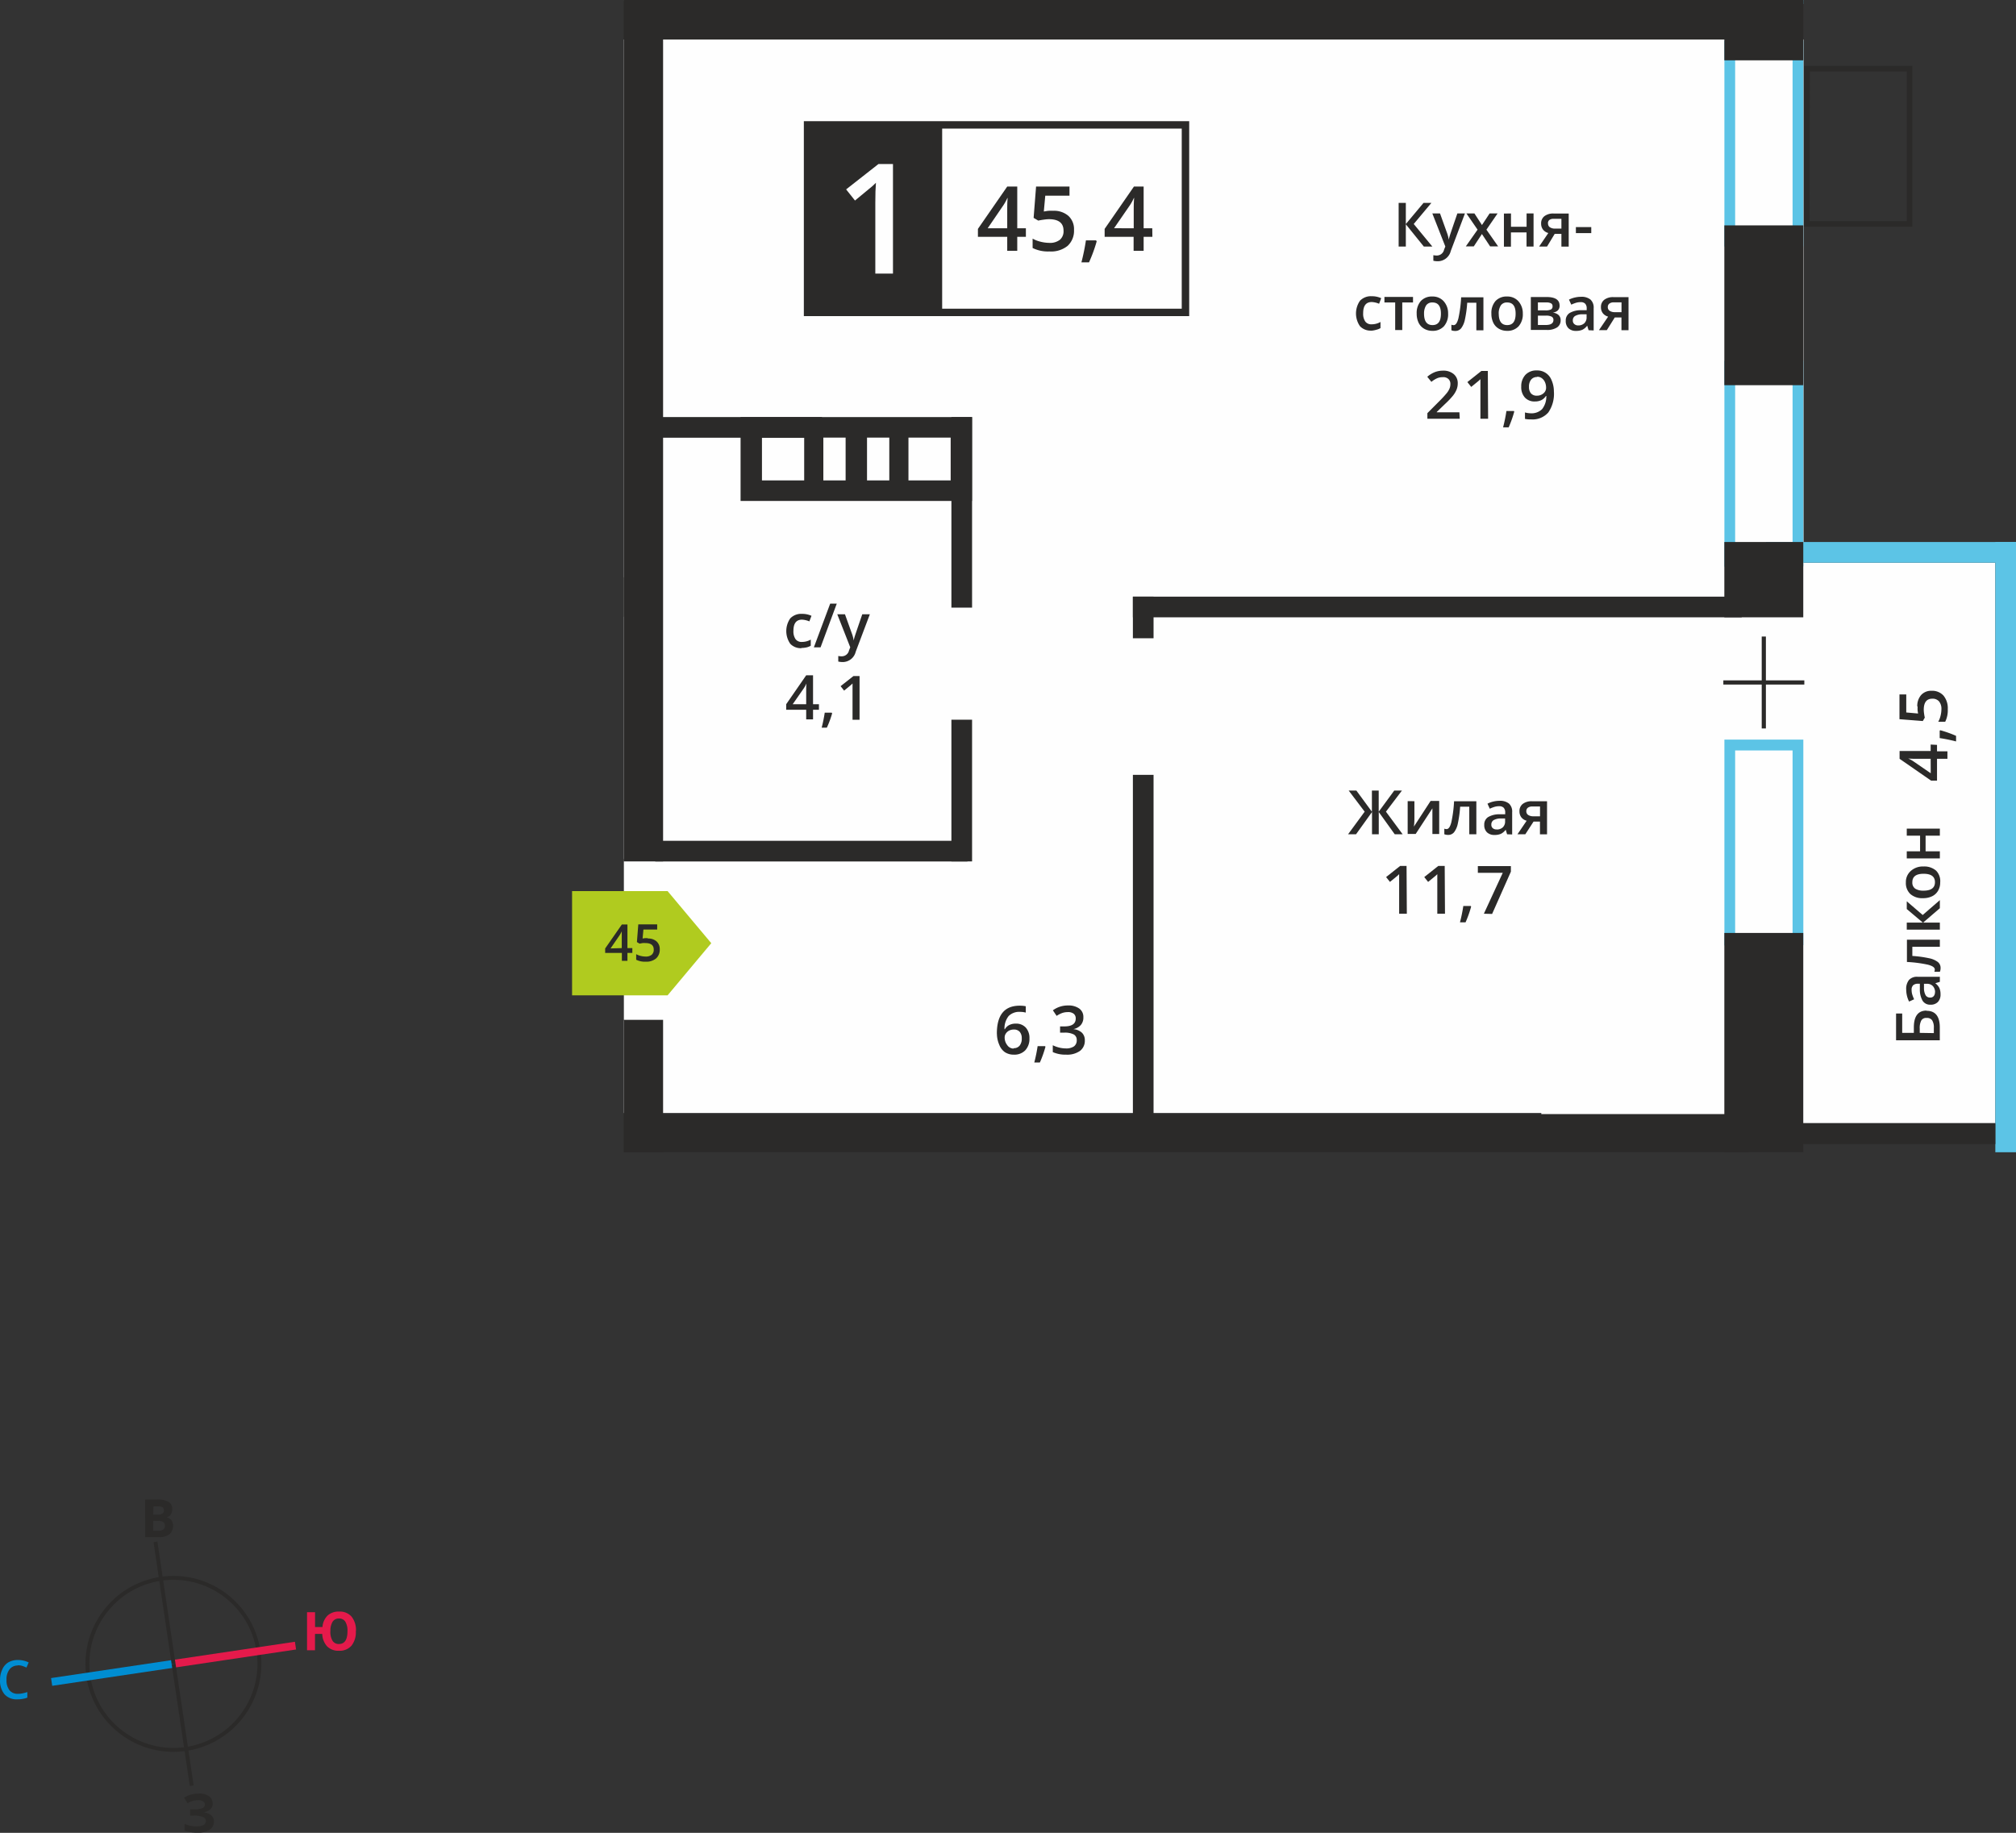 <svg id="Слой_1" data-name="Слой 1" xmlns="http://www.w3.org/2000/svg" viewBox="0 0 361.92 329.03"><rect x="0" y="0" width="361.92" height="329.03" fill="#333333" stroke="none"/><title>7b_2s_3f_#45</title><rect x="112" width="211.78" height="0.01" style="fill:#fefefe"/><polygon points="112 7.08 323.77 7.08 323.77 101.01 358.21 101.01 358.21 201.61 276.7 201.61 276.7 199.8 112 199.8 112 183.22 112 154.16 112 7.08" style="fill:#fefefe;fill-rule:evenodd"/><path d="M343.19,295.3v33H353.5v-33Zm-1.93,35V293.35h14.17v36.91Z" transform="translate(-31.69 -160.58)" style="fill:#5cc4e6;fill-rule:evenodd"/><path d="M343.19,227.3v33H353.5v-33Zm-1.93,35V225.35h14.17v36.91Z" transform="translate(-31.69 -160.58)" style="fill:#5cc4e6;fill-rule:evenodd"/><path d="M343.19,169.83v33H353.5v-33Zm-1.93,35V167.88h14.17V204.8Z" transform="translate(-31.69 -160.58)" style="fill:#5cc4e6;fill-rule:evenodd"/><rect x="309.56" width="14.17" height="0.72" style="fill:#5cc4e6"/><rect x="317.04" y="97.3" width="44.88" height="3.71" style="fill:#5cc4e6"/><rect x="358.21" y="97.3" width="3.71" height="109.55" style="fill:#5cc4e6"/><path d="M176.06,239.14h-7.58v7.68h7.58Zm7.44,0h-4v7.68h4Zm11.28,0h7.58v7.68h-7.58Zm-7.44,0h4v7.68h-4Zm0-3.69H164.64v15.06h41.55V235.45Z" transform="translate(-31.69 -160.58)" style="fill:#2b2a29;fill-rule:evenodd"/><rect x="309.56" y="97.3" width="14.17" height="13.52" style="fill:#2b2a29"/><rect x="309.56" y="40.46" width="14.17" height="28.69" style="fill:#2b2a29"/><rect x="309.56" width="14.17" height="10.83" style="fill:#2b2a29"/><rect x="309.56" y="167.48" width="14.17" height="39.36" style="fill:#2b2a29"/><rect x="117.63" y="74.87" width="29.94" height="3.71" style="fill:#2b2a29"/><rect x="203.38" y="107.11" width="109.3" height="3.71" style="fill:#2b2a29"/><rect x="117.63" y="150.94" width="56.05" height="3.71" style="fill:#2b2a29"/><rect x="304.92" y="201.68" width="53.29" height="3.71" style="fill:#2b2a29"/><polygon points="111.96 183.22 111.96 183.08 119.04 183.08 119.04 206.85 112 206.85 112 183.22 111.96 183.22" style="fill:#2b2a29;fill-rule:evenodd"/><polygon points="111.96 154.64 111.96 154.16 112 154.16 112 0.2 119.04 0.2 119.04 154.64 111.96 154.64" style="fill:#2b2a29;fill-rule:evenodd"/><rect x="112" width="201.86" height="7.08" style="fill:#2b2a29"/><rect x="112" y="103.64" width="2.69" height="7.08" style="fill:#2b2a29"/><rect x="170.8" y="74.87" width="3.71" height="34.21" style="fill:#2b2a29"/><rect x="203.38" y="107.11" width="3.71" height="7.47" style="fill:#2b2a29"/><rect x="203.38" y="139.1" width="3.71" height="63.48" style="fill:#2b2a29"/><rect x="170.8" y="129.2" width="3.71" height="25.44" style="fill:#2b2a29"/><path d="M356.55,200.28H374V173.41h-17.4Zm17.9,1h-18.9V172.41H375v28.87Z" transform="translate(-31.69 -160.58)" style="fill:#2b2a29"/><polygon points="316.27 130.77 316.27 122.89 309.38 122.89 309.38 122.14 316.27 122.14 316.27 114.27 317.02 114.27 317.02 122.14 323.92 122.14 323.92 122.89 317.02 122.89 317.02 130.77 316.27 130.77" style="fill:#2b2a29"/><rect x="144.95" y="22.42" width="67.87" height="33.68" style="fill:#fefefe"/><path d="M243.84,183.67H177.31V216h66.53Zm-67.2-1.34h68.54v35H176v-35Z" transform="translate(-31.69 -160.58)" style="fill:#2b2a29"/><path d="M235.22,201.56v-2.89c0-1,0-1.87.08-2.53h-.06a9,9,0,0,1-.69,1.26l-2.86,4.15Zm3.35,1.53H237v2.51h-1.8v-2.51H230v-1.42l5.26-7.6H237v7.49h1.55Zm-10,.82a26.54,26.54,0,0,1-1.38,3.77h-1.36a38.93,38.93,0,0,0,.81-3.95h1.82Zm-7.82-5.49a3.94,3.94,0,0,1,2.75.92,3.22,3.22,0,0,1,1,2.51,3.67,3.67,0,0,1-1.15,2.87,4.74,4.74,0,0,1-3.28,1,6.17,6.17,0,0,1-3-.62v-1.68a5.55,5.55,0,0,0,1.46.56,6.63,6.63,0,0,0,1.54.2,2.85,2.85,0,0,0,1.9-.56,2,2,0,0,0,.65-1.63q0-2.06-2.63-2.06a6.7,6.7,0,0,0-.91.08q-.54.07-1,.17l-.83-.49.44-5.62h6v1.64h-4.35l-.26,2.84.67-.11A6.61,6.61,0,0,1,220.77,198.42Zm-8.24,3.14v-2.89c0-1,0-1.87.08-2.53h-.06a9,9,0,0,1-.69,1.26L209,201.56Zm3.35,1.53h-1.55v2.51h-1.8v-2.51h-5.26v-1.42l5.26-7.6h1.8v7.49h1.55Z" transform="translate(-31.69 -160.58)" style="fill:#2b2a29"/><rect x="144.95" y="22.42" width="23.94" height="33.68" style="fill:#2b2a29"/><rect x="144.95" y="22.42" width="23.94" height="33.68" style="fill:none;stroke:#2b2a29;stroke-miterlimit:22.926;stroke-width:0.5px"/><path d="M192,209.69h-3.17V197q0-2.28.11-3.61c-.21.21-.46.45-.76.71s-1.31,1.09-3,2.48l-1.59-2,5.8-4.55H192Z" transform="translate(-31.69 -160.58)" style="fill:#fefefe"/><path d="M374,313.41h2.39v-2.81H374v-1.27h5.94v1.27h-2.56v2.81h2.56v1.27H374Zm3,7.06q2.06,0,2.06-1.52t-2.06-1.51q-2,0-2,1.52a1.3,1.3,0,0,0,.53,1.16A2.67,2.67,0,0,0,376.94,320.47Zm0-4.34a3.24,3.24,0,0,1,2.27.75A2.69,2.69,0,0,1,380,319a2.86,2.86,0,0,1-.38,1.48,2.48,2.48,0,0,1-1.08,1,3.67,3.67,0,0,1-1.63.34,3.22,3.22,0,0,1-2.26-.74,2.7,2.7,0,0,1-.81-2.1,2.63,2.63,0,0,1,.83-2A3.21,3.21,0,0,1,376.94,316.13Zm-3,7.64v-1.39l2.86,2.46,3.08-2.67v1.45l-3,2.58h3v1.27H374v-1.27h2.88Zm5.94,5.5v1.28H375v1.64a20.55,20.55,0,0,1,3,.41,3.86,3.86,0,0,1,1.57.67,1.33,1.33,0,0,1,.5,1.07,1.8,1.8,0,0,1-.12.69h-1a1.14,1.14,0,0,0,.08-.4c0-.37-.41-.65-1.23-.87a23.23,23.23,0,0,0-3.77-.49v-4Zm-.86,9.45a1.57,1.57,0,0,0-.39-1.11,1.4,1.4,0,0,0-1.08-.42h-.52l0,.76a2.6,2.6,0,0,0,.3,1.3.9.9,0,0,0,.81.41.79.79,0,0,0,.62-.24A1,1,0,0,0,379.06,338.73Zm.86-1.88-.82.25v0a2.43,2.43,0,0,1,.74.87,2.76,2.76,0,0,1,.2,1.12,1.89,1.89,0,0,1-.47,1.37,1.76,1.76,0,0,1-1.34.49,1.57,1.57,0,0,1-1.39-.68,3.94,3.94,0,0,1-.51-2.08l0-1H376a1.21,1.21,0,0,0-.85.27,1.09,1.09,0,0,0-.28.83,2.85,2.85,0,0,0,.13.88,6.77,6.77,0,0,0,.32.81l-.9.41a4.38,4.38,0,0,1-.39-1.06,4.87,4.87,0,0,1-.13-1.09,2.57,2.57,0,0,1,.49-1.72,1.93,1.93,0,0,1,1.55-.58h4Zm-1.08,9.2v-.93a2.38,2.38,0,0,0-.3-1.36,1.11,1.11,0,0,0-1-.43,1,1,0,0,0-.94.43,2.88,2.88,0,0,0-.29,1.51V346Zm-1.29-4q2.36,0,2.36,3v2.29h-7.85v-4.81h1.1V346h2.09v-.94Q375.26,342,377.55,342Z" transform="translate(-31.69 -160.58)" style="fill:#2b2a29"/><path d="M375.89,287.4a2.94,2.94,0,0,1,.69-2.05,2.4,2.4,0,0,1,1.87-.76,2.73,2.73,0,0,1,2.14.86,3.53,3.53,0,0,1,.77,2.44,4.6,4.6,0,0,1-.46,2.26h-1.25a4.13,4.13,0,0,0,.42-1.09,4.94,4.94,0,0,0,.15-1.14,2.12,2.12,0,0,0-.42-1.42,1.51,1.51,0,0,0-1.22-.49q-1.53,0-1.53,2a5,5,0,0,0,.06.68q.05.41.13.71l-.36.62-4.19-.33v-4.45h1.22v3.24l2.12.19-.08-.5a4.91,4.91,0,0,1,0-.72m4.09,4.23a19.76,19.76,0,0,1,2.81,1v1a28.94,28.94,0,0,0-2.94-.6v-1.35Zm-1.75,5.12h-2.15c-.77,0-1.39,0-1.88-.06v0a6.68,6.68,0,0,1,.94.52l3.1,2.13Zm1.14-2.5v1.16h1.87v1.34h-1.87v3.92h-1.06l-5.66-3.92V295.4h5.58v-1.16Z" transform="translate(-31.69 -160.58)" style="fill:#2b2a29"/><path d="M305.7,306.2a.77.77,0,0,0,.35.69,1.66,1.66,0,0,0,.93.23h1.18v-1.76h-1.38a1.27,1.27,0,0,0-.8.22.75.75,0,0,0-.28.63m-.18,4.14h-1.41l1.65-2.43a1.78,1.78,0,0,1-.95-.61,1.74,1.74,0,0,1-.34-1.1,1.59,1.59,0,0,1,.6-1.32,2.58,2.58,0,0,1,1.64-.47h2.71v5.94h-1.27v-2.29H307Zm-5.15-.86a1.56,1.56,0,0,0,1.1-.38,1.4,1.4,0,0,0,.42-1.08v-.52l-.76,0a2.59,2.59,0,0,0-1.3.3.9.9,0,0,0-.41.81.79.79,0,0,0,.24.62A1,1,0,0,0,300.37,309.48Zm1.88.86-.25-.82h0a2.42,2.42,0,0,1-.87.74,2.74,2.74,0,0,1-1.12.2,1.89,1.89,0,0,1-1.37-.47,1.77,1.77,0,0,1-.49-1.34,1.57,1.57,0,0,1,.68-1.39,3.92,3.92,0,0,1,2.08-.51l1,0v-.32a1.21,1.21,0,0,0-.27-.85,1.08,1.08,0,0,0-.82-.28,2.83,2.83,0,0,0-.87.13,6.74,6.74,0,0,0-.81.32l-.41-.9a4.36,4.36,0,0,1,1.06-.39,4.85,4.85,0,0,1,1.08-.13,2.56,2.56,0,0,1,1.71.49,1.93,1.93,0,0,1,.58,1.55v4Zm-5.52,0h-1.27v-4.95h-1.64a20.62,20.62,0,0,1-.41,3,3.87,3.87,0,0,1-.67,1.57,1.32,1.32,0,0,1-1.07.49,1.79,1.79,0,0,1-.69-.12v-1a1.14,1.14,0,0,0,.4.08c.37,0,.65-.41.86-1.23a23.26,23.26,0,0,0,.49-3.77h4Zm-11.12-5.94v3c0,.35,0,.88-.09,1.56l3-4.61h1.54v5.94h-1.22v-3c0-.17,0-.43,0-.8s0-.64,0-.81l-3,4.6H284.4V304.4Zm-8.93,1.88-2.87-3.79h1.38l2.79,3.8v-3.8h1.22v3.8l2.79-3.8h1.38l-2.87,3.79,3,4.06h-1.42l-2.87-4v4H278v-4l-2.87,4h-1.43Z" transform="translate(-31.69 -160.58)" style="fill:#2b2a29"/><path d="M298.08,324.61l3.39-7.34H297v-1.21h5.93v1l-3.37,7.59Zm-2.29-1.26a19.75,19.75,0,0,1-1,2.81h-1a28.93,28.93,0,0,0,.6-2.94h1.35Zm-4.69,1.26h-1.38v-5.53q0-1,0-1.57l-.33.31-1.32,1.08-.69-.87,2.52-2h1.15Zm-6.85,0h-1.38v-5.53q0-1,0-1.57l-.33.31-1.32,1.08-.69-.87,2.52-2h1.15Z" transform="translate(-31.69 -160.58)" style="fill:#2b2a29"/><path d="M320.33,215.7a.77.77,0,0,0,.35.69,1.66,1.66,0,0,0,.93.23h1.18v-1.76h-1.38a1.27,1.27,0,0,0-.8.22.75.75,0,0,0-.28.63m-.18,4.14h-1.41l1.65-2.43a1.78,1.78,0,0,1-.95-.61,1.74,1.74,0,0,1-.34-1.1,1.59,1.59,0,0,1,.6-1.32,2.58,2.58,0,0,1,1.64-.47h2.71v5.94h-1.27v-2.29h-1.2ZM315,219a1.56,1.56,0,0,0,1.1-.38,1.4,1.4,0,0,0,.42-1.08V217l-.76,0a2.58,2.58,0,0,0-1.3.3.9.9,0,0,0-.41.81.79.79,0,0,0,.24.62A1,1,0,0,0,315,219Zm1.88.86-.25-.82h0a2.42,2.42,0,0,1-.87.74,2.74,2.74,0,0,1-1.12.2,1.88,1.88,0,0,1-1.37-.47,1.77,1.77,0,0,1-.49-1.34,1.57,1.57,0,0,1,.68-1.39,3.92,3.92,0,0,1,2.08-.51l1,0v-.32a1.21,1.21,0,0,0-.27-.85,1.08,1.08,0,0,0-.82-.28,2.83,2.83,0,0,0-.87.13,6.77,6.77,0,0,0-.81.32l-.41-.9a4.36,4.36,0,0,1,1.06-.38,4.84,4.84,0,0,1,1.08-.13,2.56,2.56,0,0,1,1.71.49,1.93,1.93,0,0,1,.58,1.55v4Zm-6.47-4.31a.55.55,0,0,0-.28-.52,1.7,1.7,0,0,0-.82-.16h-1.53v1.43h1.34a2.24,2.24,0,0,0,1-.16A.61.61,0,0,0,310.41,215.53Zm.16,2.48a.64.64,0,0,0-.33-.61,2.19,2.19,0,0,0-1-.18h-1.46v1.68h1.49Q310.57,218.9,310.57,218Zm1.11-2.59q0,1.05-1.23,1.27v0a1.75,1.75,0,0,1,1.05.43,1.22,1.22,0,0,1,.36.92,1.49,1.49,0,0,1-.64,1.3,3.22,3.22,0,0,1-1.87.45h-2.84V213.9h2.82Q311.67,213.9,311.67,215.42Zm-10.93,1.44q0,2.06,1.52,2.06t1.51-2.06q0-2-1.51-2a1.29,1.29,0,0,0-1.15.53A2.68,2.68,0,0,0,300.74,216.86Zm4.32,0a3.25,3.25,0,0,1-.75,2.27,2.68,2.68,0,0,1-2.08.82,2.84,2.84,0,0,1-1.47-.38,2.48,2.48,0,0,1-1-1.08,3.68,3.68,0,0,1-.34-1.63,3.23,3.23,0,0,1,.74-2.26,2.69,2.69,0,0,1,2.09-.81,2.62,2.62,0,0,1,2,.83A3.21,3.21,0,0,1,305.07,216.86Zm-7.07,3h-1.27v-4.95h-1.64a20.61,20.61,0,0,1-.41,3,3.87,3.87,0,0,1-.67,1.57,1.32,1.32,0,0,1-1.07.49,1.79,1.79,0,0,1-.69-.12v-1a1.14,1.14,0,0,0,.4.08c.37,0,.65-.41.86-1.23a23.26,23.26,0,0,0,.49-3.77h4Zm-10.66-3q0,2.06,1.52,2.06t1.51-2.06q0-2-1.51-2a1.29,1.29,0,0,0-1.15.53A2.68,2.68,0,0,0,287.34,216.86Zm4.32,0a3.25,3.25,0,0,1-.75,2.27,2.68,2.68,0,0,1-2.08.82,2.84,2.84,0,0,1-1.47-.38,2.48,2.48,0,0,1-1-1.08,3.68,3.68,0,0,1-.34-1.63,3.23,3.23,0,0,1,.74-2.26,2.69,2.69,0,0,1,2.09-.81,2.62,2.62,0,0,1,2,.83A3.21,3.21,0,0,1,291.66,216.86Zm-6.3-3v1h-1.93v4.95h-1.27v-4.95h-1.93v-1Zm-7.52,6.05a2.59,2.59,0,0,1-2-.79,4,4,0,0,1,0-4.57,2.71,2.71,0,0,1,2.12-.81,4,4,0,0,1,1.69.35l-.38,1a3.83,3.83,0,0,0-1.32-.31q-1.54,0-1.54,2a2.45,2.45,0,0,0,.38,1.5,1.33,1.33,0,0,0,1.13.5,3.22,3.22,0,0,0,1.6-.42v1.1a2.46,2.46,0,0,1-.72.29A4.36,4.36,0,0,1,277.84,219.95Zm36.76-17.5v-1.08h2.76v1.08Zm-5-1.73a.77.77,0,0,0,.35.69,1.66,1.66,0,0,0,.93.23H312v-1.76h-1.38a1.27,1.27,0,0,0-.8.22A.75.75,0,0,0,309.59,200.72Zm-.18,4.14H308l1.65-2.43a1.78,1.78,0,0,1-.95-.61,1.74,1.74,0,0,1-.34-1.1,1.59,1.59,0,0,1,.6-1.32,2.58,2.58,0,0,1,1.64-.47h2.71v5.94H312v-2.29h-1.2Zm-6.47-5.94v2.39h2.8v-2.39H307v5.94h-1.26V202.3h-2.8v2.56h-1.26v-5.94Zm-6,2.91-2-2.91h1.44l1.35,2.08,1.37-2.08h1.43l-2,2.91,2.1,3H299.2l-1.47-2.22-1.46,2.22h-1.43Zm-8.12-2.91h1.38l1.21,3.37a6.41,6.41,0,0,1,.36,1.35h0a5.71,5.71,0,0,1,.18-.72q.13-.42,1.36-4h1.36l-2.54,6.73a2.41,2.41,0,0,1-2.31,1.85,3.66,3.66,0,0,1-.82-.09v-1a3,3,0,0,0,.65.06,1.33,1.33,0,0,0,1.28-1.06l.22-.56Zm0,5.94H287.3l-3.23-4v4h-1.29V197h1.29v3.8l3.18-3.8h1.41l-3.17,3.79Z" transform="translate(-31.69 -160.58)" style="fill:#2b2a29"/><path d="M307.66,228.26a1.34,1.34,0,0,0-1.1.47,2,2,0,0,0-.38,1.31,1.73,1.73,0,0,0,.35,1.15,1.33,1.33,0,0,0,1.08.42,1.72,1.72,0,0,0,1.17-.42,1.26,1.26,0,0,0,.47-1,2.39,2.39,0,0,0-.2-1,1.76,1.76,0,0,0-.57-.72,1.38,1.38,0,0,0-.83-.26m3,2.63a5.89,5.89,0,0,1-1,3.78,3.73,3.73,0,0,1-3.07,1.25,4.73,4.73,0,0,1-1.12-.09v-1.16a3.86,3.86,0,0,0,1,.15,2.68,2.68,0,0,0,2.08-.75,3.64,3.64,0,0,0,.75-2.36h-.07a2.06,2.06,0,0,1-.84.76,2.63,2.63,0,0,1-1.15.23,2.31,2.31,0,0,1-1.79-.71,2.76,2.76,0,0,1-.65-1.94,3,3,0,0,1,.75-2.13,2.69,2.69,0,0,1,2.05-.79,2.74,2.74,0,0,1,2.64,1.74A5.06,5.06,0,0,1,310.65,230.89Zm-7.12,3.65a19.76,19.76,0,0,1-1,2.81h-1a29,29,0,0,0,.6-2.94h1.35Zm-4.69,1.26h-1.38v-5.53q0-1,0-1.57l-.33.31-1.32,1.08-.69-.87,2.52-2h1.15Zm-5.09,0h-5.81v-1l2.21-2.22a19,19,0,0,0,1.3-1.42,3.46,3.46,0,0,0,.47-.79,2.12,2.12,0,0,0,.15-.79,1.21,1.21,0,0,0-.35-.91,1.34,1.34,0,0,0-1-.33,2.56,2.56,0,0,0-1,.18,4.47,4.47,0,0,0-1.06.66l-.74-.91a4.81,4.81,0,0,1,1.39-.85,4.07,4.07,0,0,1,1.44-.25,2.83,2.83,0,0,1,1.92.62,2.1,2.1,0,0,1,.72,1.68,3,3,0,0,1-.21,1.1,4.51,4.51,0,0,1-.64,1.08,14.58,14.58,0,0,1-1.43,1.5l-1.49,1.44v.06h4.07Z" transform="translate(-31.69 -160.58)" style="fill:#2b2a29"/><path d="M186,289.79h-1.26v-5.07q0-.91,0-1.44l-.3.28-1.21,1-.63-.8,2.31-1.82H186Zm-4.92-1.15a18.12,18.12,0,0,1-.95,2.57h-.93a26.53,26.53,0,0,0,.55-2.69H181ZM176.42,287v-2c0-.7,0-1.28.05-1.73h0a6.09,6.09,0,0,1-.47.86L174,287Zm2.29,1h-1.06v1.72h-1.23v-1.72h-3.59v-1l3.59-5.19h1.23V287h1.06Z" transform="translate(-31.69 -160.58)" style="fill:#2b2a29"/><path d="M182,270.85h1.38l1.21,3.37a6.41,6.41,0,0,1,.36,1.35h0a5.73,5.73,0,0,1,.18-.72q.13-.42,1.36-4h1.36l-2.54,6.73a2.41,2.41,0,0,1-2.31,1.85,3.65,3.65,0,0,1-.82-.09v-1a3,3,0,0,0,.65.06,1.33,1.33,0,0,0,1.28-1.06l.22-.56Zm-.09-1.91L179,276.79H177.8l2.93-7.85Zm-6.35,8a2.6,2.6,0,0,1-2-.79,4,4,0,0,1,0-4.56,2.71,2.71,0,0,1,2.12-.81,4,4,0,0,1,1.69.35l-.38,1a3.83,3.83,0,0,0-1.32-.31q-1.54,0-1.54,2a2.45,2.45,0,0,0,.38,1.5,1.33,1.33,0,0,0,1.13.5,3.22,3.22,0,0,0,1.6-.42v1.1a2.46,2.46,0,0,1-.72.29A4.37,4.37,0,0,1,175.57,276.9Z" transform="translate(-31.69 -160.58)" style="fill:#2b2a29"/><path d="M226.18,343.24a2,2,0,0,1-.47,1.36,2.4,2.4,0,0,1-1.34.73v0a2.59,2.59,0,0,1,1.55.64,1.84,1.84,0,0,1,.52,1.36,2.27,2.27,0,0,1-.87,1.91,4,4,0,0,1-2.48.67,5.57,5.57,0,0,1-2.4-.46v-1.23a5.51,5.51,0,0,0,1.15.42,5,5,0,0,0,1.17.15,2.47,2.47,0,0,0,1.49-.37,1.33,1.33,0,0,0,.49-1.14,1.09,1.09,0,0,0-.54-1,3.49,3.49,0,0,0-1.71-.32H222v-1.12h.76q2.05,0,2.05-1.42a1.05,1.05,0,0,0-.36-.85,1.62,1.62,0,0,0-1.06-.3,3.19,3.19,0,0,0-.94.14,4.44,4.44,0,0,0-1.07.54l-.67-1a4.49,4.49,0,0,1,2.74-.87,3.27,3.27,0,0,1,2,.56,1.83,1.83,0,0,1,.73,1.53m-6.81,5.34a19.76,19.76,0,0,1-1,2.81h-1a28.92,28.92,0,0,0,.6-2.94h1.35Zm-5.72.24a1.35,1.35,0,0,0,1.09-.46,2,2,0,0,0,.38-1.31,1.73,1.73,0,0,0-.36-1.16,1.35,1.35,0,0,0-1.08-.42,1.8,1.8,0,0,0-.82.19,1.53,1.53,0,0,0-.59.52,1.23,1.23,0,0,0-.22.68,2.18,2.18,0,0,0,.45,1.39A1.4,1.4,0,0,0,213.65,348.82Zm-3-2.63q0-5,4.1-5a5.1,5.1,0,0,1,1.09.1v1.14a3.71,3.71,0,0,0-1-.13,2.7,2.7,0,0,0-2.07.74,3.58,3.58,0,0,0-.75,2.37h.07a1.9,1.9,0,0,1,.77-.74,2.49,2.49,0,0,1,1.17-.26,2.33,2.33,0,0,1,1.82.72,2.77,2.77,0,0,1,.65,1.94,3,3,0,0,1-.75,2.13,2.71,2.71,0,0,1-2.05.78,2.87,2.87,0,0,1-1.6-.44,2.83,2.83,0,0,1-1-1.29A5.12,5.12,0,0,1,210.66,346.19Z" transform="translate(-31.69 -160.58)" style="fill:#2b2a29"/><polygon points="119.85 159.97 119.85 159.97 123.77 164.65 127.69 169.32 123.77 174 119.85 178.68 119.85 178.68 119.85 178.68 102.7 178.68 102.7 159.97 119.85 159.97 119.85 159.97" style="fill:#b0cb1f;fill-rule:evenodd"/><path d="M148,329.06a2.23,2.23,0,0,1,1.56.52,1.83,1.83,0,0,1,.57,1.42,2.08,2.08,0,0,1-.65,1.63,2.69,2.69,0,0,1-1.86.59,3.5,3.5,0,0,1-1.72-.35v-1a3.15,3.15,0,0,0,.83.32,3.76,3.76,0,0,0,.87.11,1.62,1.62,0,0,0,1.08-.32,1.15,1.15,0,0,0,.37-.93q0-1.17-1.49-1.17a3.8,3.8,0,0,0-.52,0l-.54.1-.47-.28.25-3.18h3.39v.93h-2.47l-.15,1.61.38-.06a3.76,3.76,0,0,1,.55,0m-4.67,1.78V329.2c0-.58,0-1.06,0-1.43h0a5.07,5.07,0,0,1-.39.71l-1.62,2.36Zm1.9.87h-.88v1.42h-1v-1.42h-3v-.8l3-4.31h1v4.24h.88Z" transform="translate(-31.69 -160.58)" style="fill:#2b2a29"/><rect x="112" y="200" width="201.86" height="6.84" style="fill:#2b2a29"/><circle cx="62.85" cy="459.26" r="15.44" transform="translate(-98.6 -146.32) rotate(-8.46)" style="fill:none;stroke:#2b2a29;stroke-miterlimit:22.926;stroke-width:0.702px"/><line x1="9.27" y1="301.94" x2="31.16" y2="298.68" style="fill:none;stroke:#008dd2;stroke-miterlimit:22.926;stroke-width:1.404px"/><line x1="53.05" y1="295.42" x2="31.16" y2="298.68" style="fill:none;stroke:#e51a4b;stroke-miterlimit:22.926;stroke-width:1.403px"/><line x1="34.42" y1="320.57" x2="31.16" y2="298.68" style="fill:none;stroke:#2b2a29;stroke-miterlimit:22.926;stroke-width:0.702px"/><line x1="27.91" y1="276.79" x2="31.16" y2="298.68" style="fill:none;stroke:#2b2a29;stroke-miterlimit:22.926;stroke-width:0.702px"/><path d="M34.91,459.57a1.83,1.83,0,0,0-1.5.68,2.89,2.89,0,0,0-.55,1.87,2.92,2.92,0,0,0,.53,1.89,1.86,1.86,0,0,0,1.53.64,4,4,0,0,0,.84-.09c.27-.06.55-.13.84-.22v1a5.1,5.1,0,0,1-1.81.3,2.89,2.89,0,0,1-2.29-.9,3.78,3.78,0,0,1-.8-2.59,4.18,4.18,0,0,1,.39-1.85A2.76,2.76,0,0,1,33.2,459a3.39,3.39,0,0,1,1.72-.42,4.29,4.29,0,0,1,1.92.44l-.4.92a5.71,5.71,0,0,0-.73-.29,2.61,2.61,0,0,0-.81-.12" transform="translate(-31.69 -160.58)" style="fill:#008dd2"/><path d="M91,453.42a3.07,3.07,0,0,0,.39,1.71,1.29,1.29,0,0,0,1.14.58q1.54,0,1.54-2.29a3.13,3.13,0,0,0-.38-1.71,1.28,1.28,0,0,0-1.14-.58,1.31,1.31,0,0,0-1.15.58,3.07,3.07,0,0,0-.39,1.71m4.56,0a3.86,3.86,0,0,1-.78,2.59,2.8,2.8,0,0,1-2.25.91,2.85,2.85,0,0,1-2.11-.77,3.47,3.47,0,0,1-.89-2.25h-1.3v2.93H86.81V450h1.44v2.66h1.33a3.22,3.22,0,0,1,.92-2.06,2.91,2.91,0,0,1,2.07-.71,2.78,2.78,0,0,1,2.24.91A3.87,3.87,0,0,1,95.59,453.42Z" transform="translate(-31.69 -160.58)" style="fill:#e51a4b"/><path d="M59.19,433.61v1.77h.94a1.39,1.39,0,0,0,.88-.23.83.83,0,0,0,.28-.7q0-.84-1.21-.85Zm0-1.14H60a1.54,1.54,0,0,0,.85-.18.68.68,0,0,0,.26-.6.6.6,0,0,0-.29-.56A1.85,1.85,0,0,0,60,431h-.76Zm-1.44-2.69h2.11a4.07,4.07,0,0,1,2.1.41,1.43,1.43,0,0,1,.65,1.31,1.65,1.65,0,0,1-.29,1,1.14,1.14,0,0,1-.76.47v0a1.5,1.5,0,0,1,.93.54,2,2,0,0,1-.39,2.5,2.9,2.9,0,0,1-1.82.52H57.75Z" transform="translate(-31.69 -160.58)" style="fill:#2b2a29"/><path d="M69.89,484.31a1.4,1.4,0,0,1-.46,1.08,2.3,2.3,0,0,1-1.26.54v0a2.57,2.57,0,0,1,1.43.52,1.37,1.37,0,0,1,.5,1.1,1.72,1.72,0,0,1-.76,1.48,3.55,3.55,0,0,1-2.1.54,6.47,6.47,0,0,1-2.4-.37V488a4.38,4.38,0,0,0,1,.33,5.56,5.56,0,0,0,1.1.12q1.71,0,1.71-1a.76.76,0,0,0-.55-.69,4.25,4.25,0,0,0-1.63-.24h-.64v-1.12h.57a4.41,4.41,0,0,0,1.57-.2.7.7,0,0,0,.49-.68.64.64,0,0,0-.31-.56,1.68,1.68,0,0,0-.93-.21,3.46,3.46,0,0,0-1.85.55l-.63-1a4.27,4.27,0,0,1,1.23-.56,5.46,5.46,0,0,1,1.44-.18,3,3,0,0,1,1.77.46,1.43,1.43,0,0,1,.66,1.22" transform="translate(-31.69 -160.58)" style="fill:#2b2a29"/></svg>